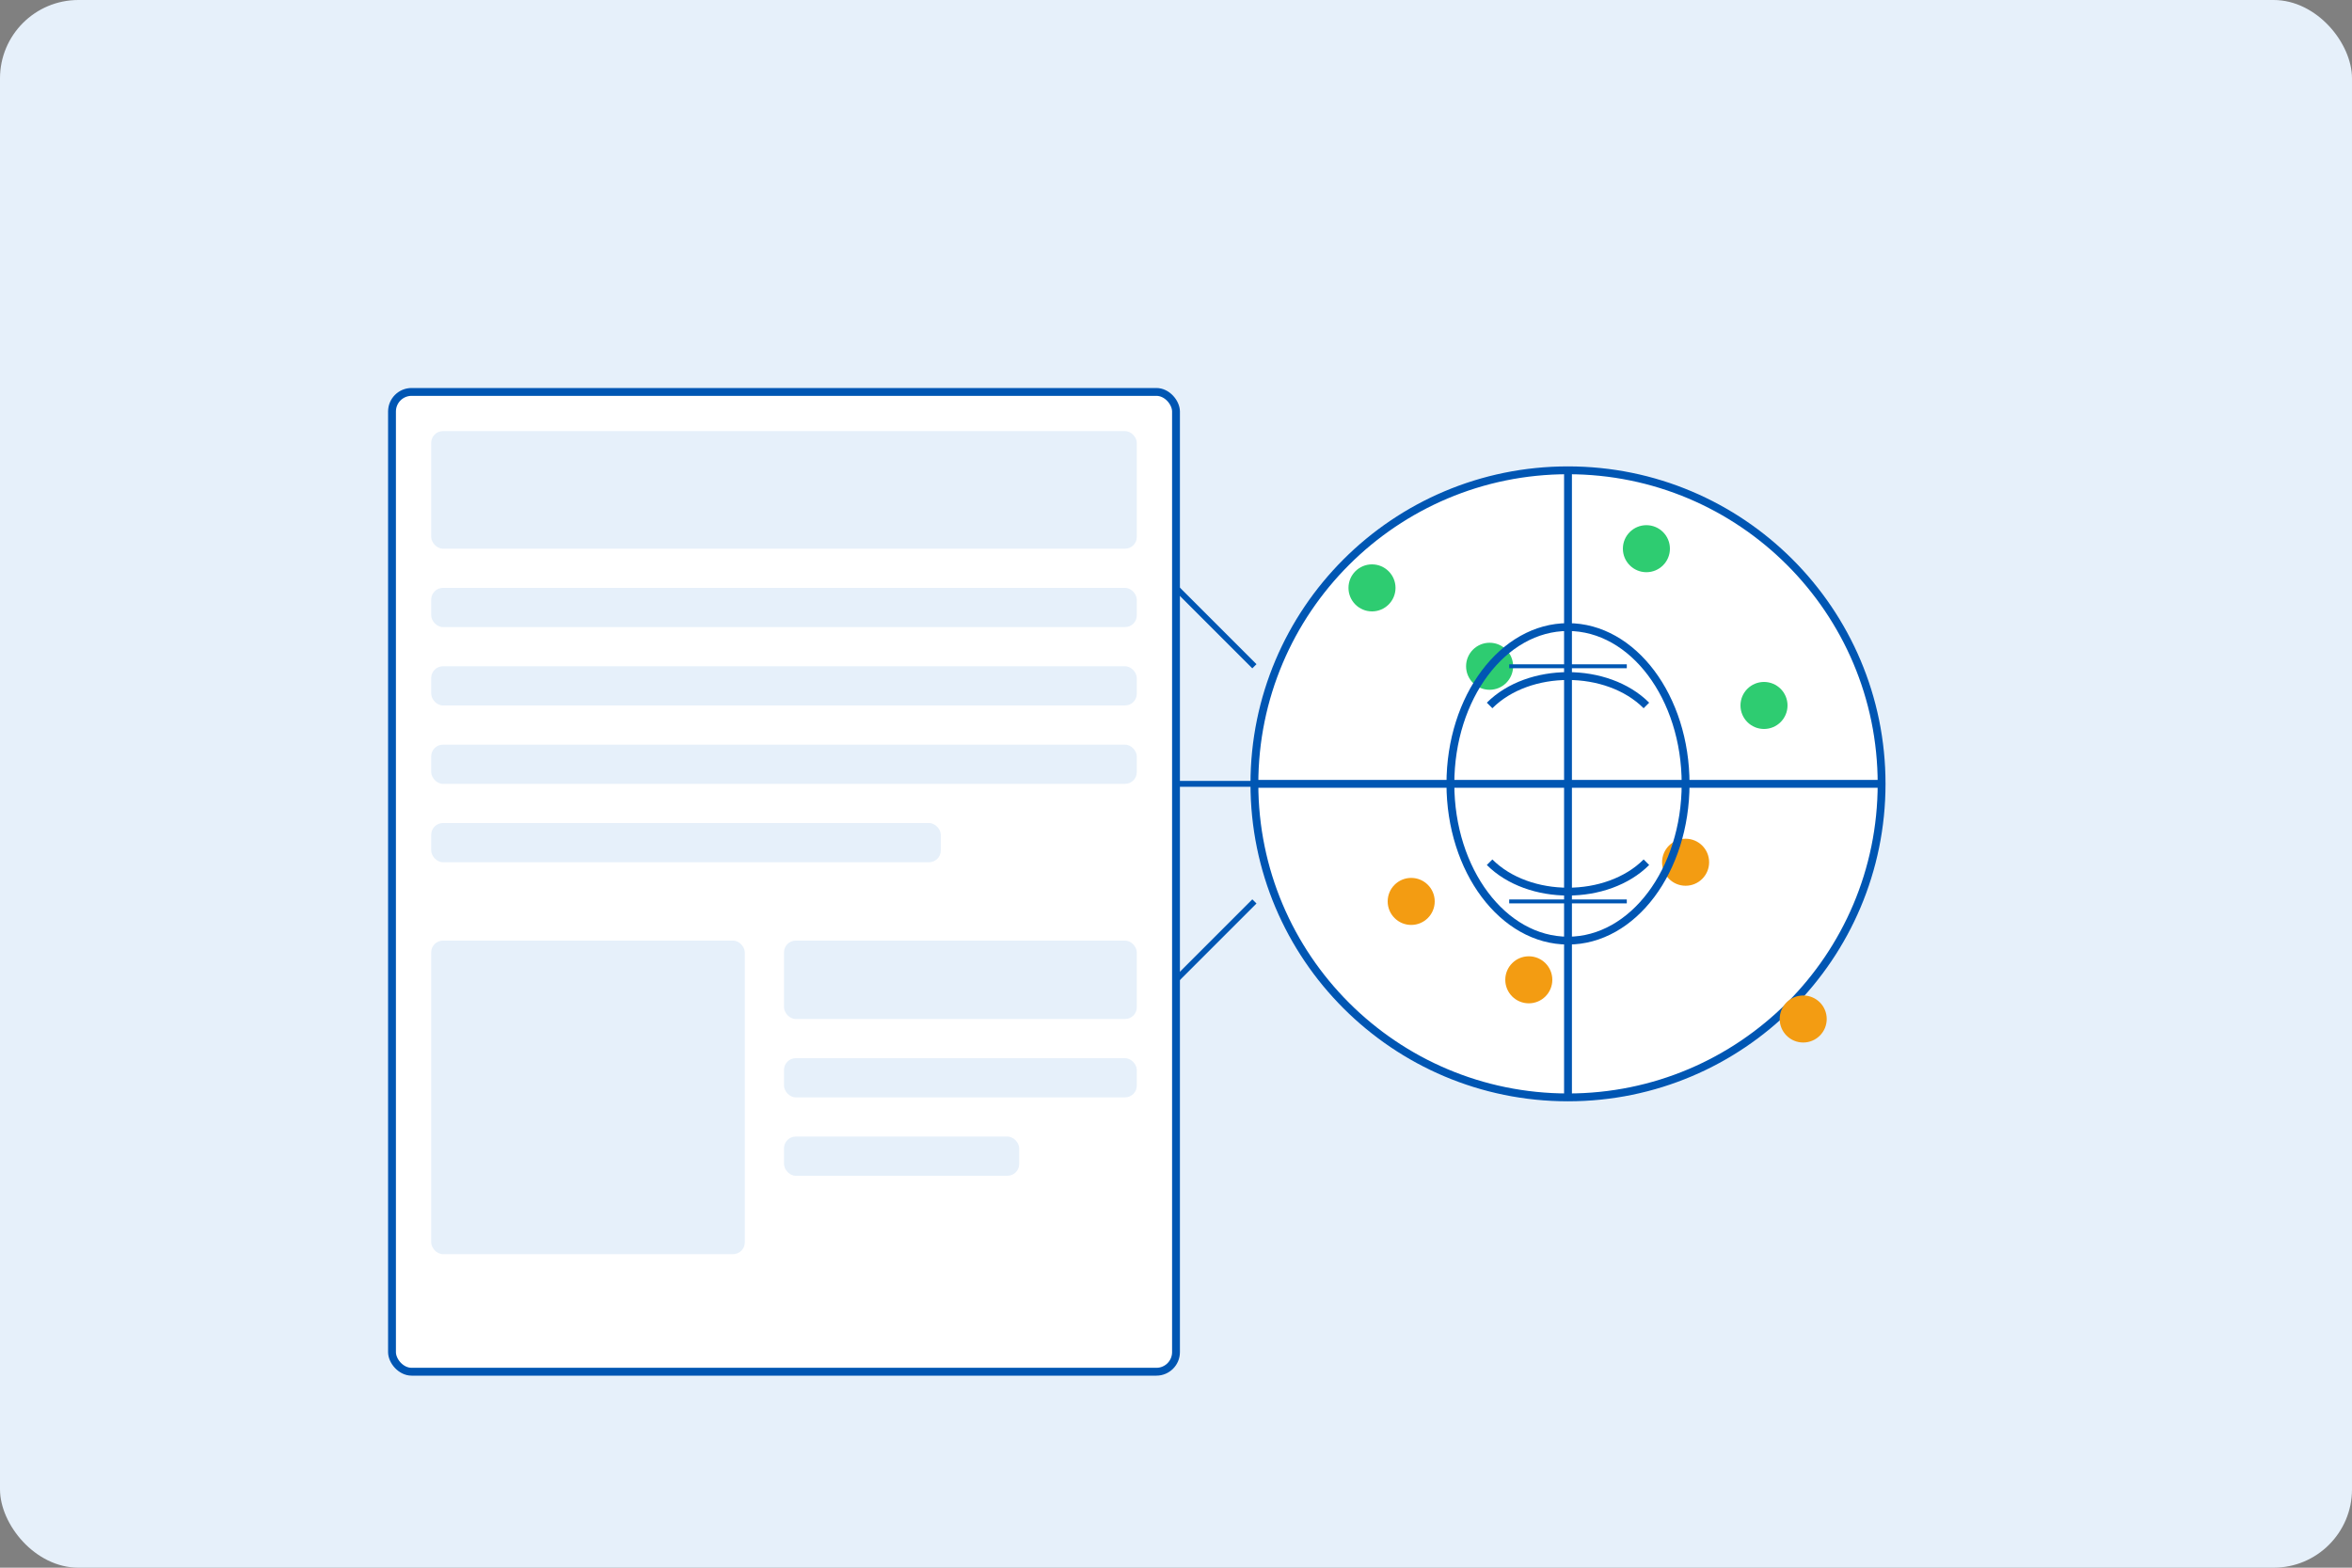 <svg width="600" height="400" viewBox="0 0 600 400" xmlns="http://www.w3.org/2000/svg">
  <rect x="0" y="0" width="600" height="400" fill="#808080" stroke="none"/>
  <!-- Background -->
  <rect width="600" height="400" fill="#e6f0fa" rx="20" ry="20"/>
  
  <!-- Document Stack -->
  <rect x="100" y="100" width="200" height="250" fill="#ffffff" stroke="#0056b3" stroke-width="2" rx="5" ry="5"/>
  <rect x="110" y="110" width="180" height="30" fill="#e6f0fa" rx="3" ry="3"/>
  <rect x="110" y="150" width="180" height="10" fill="#e6f0fa" rx="3" ry="3"/>
  <rect x="110" y="170" width="180" height="10" fill="#e6f0fa" rx="3" ry="3"/>
  <rect x="110" y="190" width="180" height="10" fill="#e6f0fa" rx="3" ry="3"/>
  <rect x="110" y="210" width="130" height="10" fill="#e6f0fa" rx="3" ry="3"/>
  
  <rect x="110" y="240" width="80" height="80" fill="#e6f0fa" rx="3" ry="3"/>
  <rect x="200" y="240" width="90" height="20" fill="#e6f0fa" rx="3" ry="3"/>
  <rect x="200" y="270" width="90" height="10" fill="#e6f0fa" rx="3" ry="3"/>
  <rect x="200" y="290" width="60" height="10" fill="#e6f0fa" rx="3" ry="3"/>
  
  <!-- AI Analysis Visualization -->
  <circle cx="400" cy="200" r="80" fill="#ffffff" stroke="#0056b3" stroke-width="2"/>
  <path d="M400,120 L400,280 M320,200 L480,200" stroke="#0056b3" stroke-width="2"/>
  
  <!-- Data Points -->
  <circle cx="350" cy="150" r="6" fill="#2ecc71"/>
  <circle cx="380" cy="170" r="6" fill="#2ecc71"/>
  <circle cx="420" cy="140" r="6" fill="#2ecc71"/>
  <circle cx="450" cy="180" r="6" fill="#2ecc71"/>
  
  <circle cx="360" cy="230" r="6" fill="#f39c12"/>
  <circle cx="390" cy="250" r="6" fill="#f39c12"/>
  <circle cx="430" cy="220" r="6" fill="#f39c12"/>
  <circle cx="460" cy="260" r="6" fill="#f39c12"/>
  
  <!-- Connection Lines -->
  <line x1="300" y1="150" x2="320" y2="170" stroke="#0056b3" stroke-width="1.5"/>
  <line x1="300" y1="200" x2="320" y2="200" stroke="#0056b3" stroke-width="1.5"/>
  <line x1="300" y1="250" x2="320" y2="230" stroke="#0056b3" stroke-width="1.5"/>
  
  <!-- AI Brain Icon -->
  <ellipse cx="400" cy="200" rx="30" ry="40" fill="none" stroke="#0056b3" stroke-width="2"/>
  <path d="M380,180 C390,170 410,170 420,180 M380,220 C390,230 410,230 420,220" stroke="#0056b3" stroke-width="2" fill="none"/>
  <path d="M400,160 L400,240 M385,170 L415,170 M385,230 L415,230" stroke="#0056b3" stroke-width="1"/>
</svg>